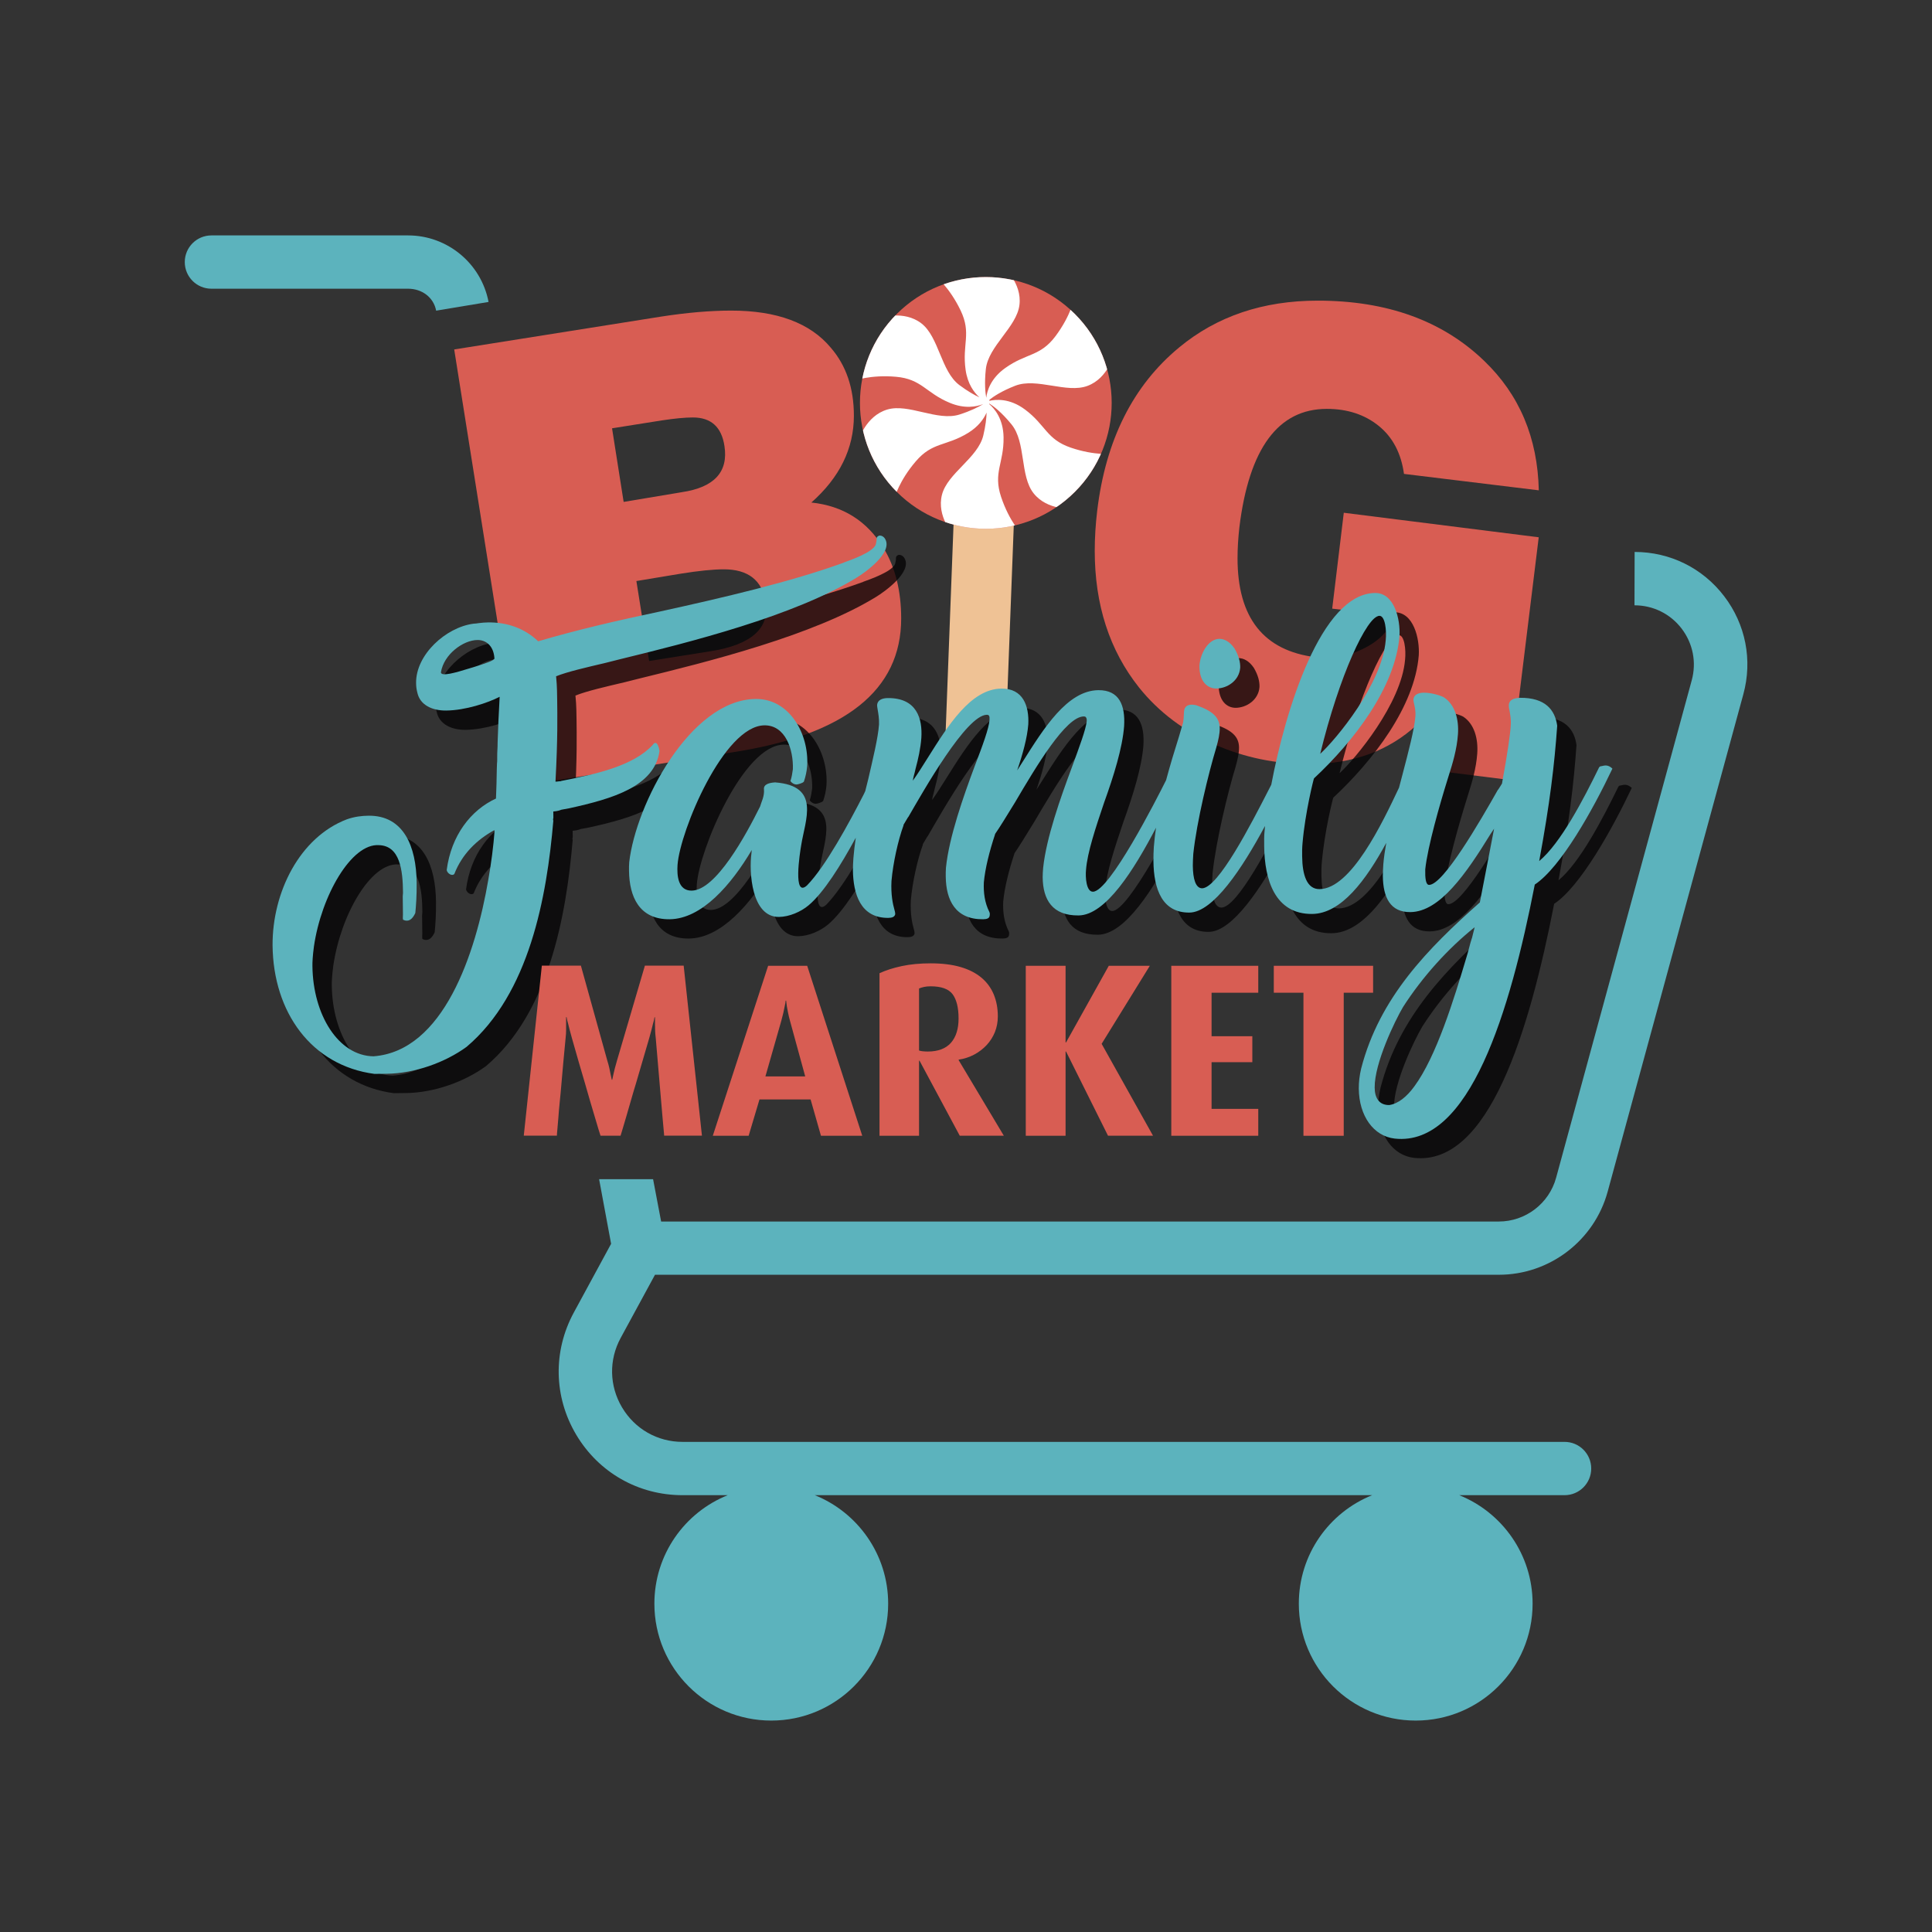 <?xml version="1.0" encoding="utf-8"?>
<!-- Generator: Adobe Illustrator 26.3.1, SVG Export Plug-In . SVG Version: 6.00 Build 0)  -->
<svg version="1.1" id="Layer_1" xmlns="http://www.w3.org/2000/svg" xmlns:xlink="http://www.w3.org/1999/xlink" x="0px" y="0px"
	 viewBox="0 0 283.46 283.46" style="enable-background:new 0 0 283.46 283.46;" xml:space="preserve">
<rect x="0" y="0" width="283.46" height="283.46" fill="#333333" stroke="none"/>
<style type="text/css">
	.st0{clip-path:url(#SVGID_00000047055136472715277450000017543511294421492864_);}
	.st1{fill:#EFC295;}
	.st2{fill:#D85D53;}
	.st3{clip-path:url(#SVGID_00000133498015740348027800000016075760124639967152_);}
	.st4{fill:#FFFFFF;}
	.st5{opacity:0.75;}
	.st6{fill:#010001;}
	.st7{fill:#5CB3BD;}
	.st8{clip-path:url(#SVGID_00000105415353817827777740000001680871282779005827_);}
	.st9{clip-path:url(#SVGID_00000072972782149613823800000000372339487954370228_);}
</style>
<g>
	<g>
		<g>
			<defs>
				<path id="SVGID_1_" d="M136.76,111.17c1.58-1.68,3.16-3.37,4.74-5.05c0.88-0.94,1.83-1.92,3.07-2.29
					c1.24-0.36,2.84,0.16,3.18,1.41c6.17-11.75,7.76-25.43,13.56-37.36c0.82-1.69,1.73-3.35,2.47-5.08
					c1.69-3.95,2.47-8.26,2.57-12.55c0.15-6.13-1.47-12.91-6.52-16.4c-3.38-2.33-7.69-2.77-11.79-2.83
					c-4.91-0.07-9.88,0.32-14.52,1.93c-4.64,1.61-8.93,4.53-11.52,8.7c-0.44,0.71-0.83,1.46-0.95,2.29
					c-0.09,0.65-0.01,1.32,0.07,1.97c0.2,1.58,0.4,3.16,0.6,4.74c0.89,7.01,1.79,14.03,3.43,20.9c0.65,2.71,1.43,5.43,2.9,7.79
					c0.83,1.35,1.87,2.55,2.8,3.84c4.12,5.74,5.73,13.49,6.16,20.47C137.16,106.15,137.08,108.68,136.76,111.17z"/>
			</defs>
			<clipPath id="SVGID_00000183959956785734971180000017436867694541236921_">
				<use xlink:href="#SVGID_1_"  style="overflow:visible;"/>
			</clipPath>
			<g style="clip-path:url(#SVGID_00000183959956785734971180000017436867694541236921_);">
				<g>
					<path class="st1" d="M142.9,114.4L142.9,114.4c-2.44-0.09-4.34-2.14-4.25-4.58l1.32-34.64l8.83,0.34l-1.32,34.64
						C147.39,112.6,145.34,114.5,142.9,114.4z"/>
				</g>
				<g>
					
						<ellipse transform="matrix(0.707 -0.707 0.707 0.707 0.572 119.6)" class="st2" cx="144.66" cy="59.11" rx="18.47" ry="18.47"/>
					<g>
						<defs>
							
								<ellipse id="SVGID_00000065769514135487799670000001617817041774818748_" transform="matrix(0.707 -0.707 0.707 0.707 0.572 119.6)" cx="144.66" cy="59.11" rx="18.47" ry="18.47"/>
						</defs>
						<clipPath id="SVGID_00000145036230607944294080000016912839537528689047_">
							<use xlink:href="#SVGID_00000065769514135487799670000001617817041774818748_"  style="overflow:visible;"/>
						</clipPath>
						<g style="clip-path:url(#SVGID_00000145036230607944294080000016912839537528689047_);">
							<path class="st4" d="M157.11,65.68c-3.58-1.22-3.67-3.32-6.73-5.6c-2.27-1.69-4.31-1.48-5.22-1.27
								c0.01-0.08,0.01-0.13,0.01-0.16c0.6-0.48,1.78-1.27,3.77-2.05c3.17-1.24,7.56,1.17,10.63,0.01c3.07-1.15,3.86-4.71,3.86-4.71
								c-0.88-3.13-5.81-8.14-5.81-8.14s-0.49,2.52-2.75,5.55c-2.26,3.03-4.29,2.47-7.39,4.69c-2.13,1.52-2.66,3.35-2.78,4.36
								c-0.14-0.77-0.28-2.15-0.06-4.2c0.36-3.38,4.53-6.16,4.93-9.41c0.4-3.25-2.39-5.6-2.39-5.6c-3.19-0.67-9.9,1.38-9.9,1.38
								s2.01,1.6,3.65,5c1.64,3.41,0.21,4.94,0.74,8.72c0.29,2.08,1.24,3.34,2.03,4.05c-0.74-0.34-1.73-0.9-2.94-1.8
								c-2.72-2.04-2.98-7.04-5.57-9.05c-2.59-2-6.03-0.81-6.03-0.81c-2.2,2.4-3.87,9.22-3.87,9.22s2.4-0.91,6.17-0.58
								c3.77,0.33,4.35,2.35,7.88,3.82c2.2,0.92,3.92,0.58,4.91,0.19c-0.7,0.43-1.82,1-3.48,1.53c-3.24,1.03-7.47-1.67-10.6-0.73
								c-3.14,0.94-4.17,4.44-4.17,4.44c0.67,3.19,5.25,8.51,5.25,8.51s0.65-2.48,3.11-5.35c2.46-2.88,4.44-2.18,7.69-4.18
								c1.51-0.93,2.29-2.05,2.7-2.98c-0.02,0.81-0.14,1.92-0.48,3.35c-0.78,3.31-5.27,5.55-6.07,8.72
								c-0.8,3.18,1.67,5.86,1.67,5.86c3.08,1.06,10-0.13,10-0.13s-1.79-1.83-2.99-5.42c-1.2-3.59,0.42-4.93,0.36-8.75
								c-0.04-2.76-1.37-4.25-2.1-4.87c0-0.03,0.01-0.05,0.01-0.08c0.61,0.38,1.79,1.26,3.25,3.05c2.16,2.63,1.21,7.55,3.25,10.12
								c2.04,2.57,5.67,2.23,5.67,2.23c2.71-1.8,5.96-8.03,5.96-8.03S160.69,66.9,157.11,65.68z"/>
						</g>
					</g>
				</g>
			</g>
		</g>
		<g>
			<g>
				<path class="st2" d="M132.22,90.75c0,10.51-8.2,17.05-24.59,19.6l-30.83,4.9L66.64,51.27l30.3-4.81
					c3.8-0.59,7.25-0.89,10.34-0.89c6.71,0,11.58,1.81,14.61,5.44c2.26,2.61,3.39,5.94,3.39,9.98c0,4.81-2.08,9.06-6.24,12.74
					c4.63,0.48,8.17,2.7,10.6,6.68C131.36,83.26,132.22,86.71,132.22,90.75z M106.29,65.44c-0.42-2.79-1.96-4.19-4.63-4.19
					c-1.13,0-2.64,0.14-4.55,0.43l-7.31,1.16l1.7,10.8l8.55-1.43C104.8,71.5,106.88,69.24,106.29,65.44z M112.35,88.34
					c-0.53-3.2-2.58-4.81-6.15-4.81c-1.54,0-3.65,0.21-6.33,0.64l-6.5,1.08l1.87,11.73l9-1.43C110.24,94.6,112.94,92.2,112.35,88.34
					z"/>
				<path class="st2" d="M225.77,71.94l-19.78-2.41c-0.42-3.03-1.65-5.38-3.7-7.04c-2.05-1.66-4.59-2.5-7.62-2.5
					c-7.13,0-11.41,5.79-12.83,17.38c-0.18,1.6-0.27,3.12-0.27,4.54c0,8.73,3.83,13.57,11.49,14.52c2.32,0.3,4.57-0.09,6.77-1.16
					c2.43-1.13,4.04-2.76,4.81-4.9l-9.18-1.07l1.7-14.07l28.6,3.6l-4.37,35.59l-13.46-1.69v-6.42c-4.16,3.86-9.44,5.79-15.86,5.79
					c-4.87,0-9.48-0.95-13.81-2.85c-4.51-1.96-8.23-4.75-11.14-8.38c-4.34-5.46-6.5-12.15-6.5-20.05c0-1.9,0.12-3.86,0.36-5.88
					c1.25-10.39,5.26-18.38,12.03-23.97c5.52-4.57,12.3-6.86,20.32-6.86c10.16,0,18.3,2.94,24.41,8.82
					C222.92,57.89,225.6,64.22,225.77,71.94z"/>
			</g>
			<g>
				<g class="st5">
					<path class="st6" d="M99.6,113.03c-0.09-0.66-0.43-1.73-1-0.9c-2.85,3.08-8.33,4.29-13.47,5.29l0.04,0
						c-0.04,0.04-0.21,0.04-0.29,0.04c-0.16,0.04-0.45,0.05-0.54,0.05c0.35-6.52,0.27-9.82,0.25-11.92
						c-0.02-2.35-0.11-2.93-0.16-3.54c1.72-0.68,4.36-1.28,7.28-1.97l2.06-0.52c10.2-2.49,25.54-6.32,34.76-11.98
						c1.23-0.75,5.32-3.64,4.19-5.65c-0.21-0.41-0.67-0.61-0.99-0.48l0.04,0c-0.33,0.13-0.33,0.37-0.32,0.62
						c0,0.16-0.08,0.41-0.12,0.66c-0.44,1.16-3.81,2.31-4.71,2.64l0.04,0c-7.8,2.84-17.84,5.17-26.89,7.16
						c-6.21,1.3-12.46,2.76-17.97,4.39c-2.04-1.96-4.65-2.8-7.33-2.77c-0.41,0-0.95,0.05-1.36,0.1c-0.25,0.04-0.62,0.09-0.82,0.09
						c-4.03,0.54-8.45,4.54-8.4,8.7c0,0.45,0.05,0.91,0.18,1.4c0.39,1.85,2.21,2.66,4.23,2.64c2.84-0.03,6.13-1.13,7.85-2.02
						c-0.14,2.52-0.24,4.74-0.3,6.72c0.01,0.7-0.07,1.4-0.06,2.1c0,0.29,0.01,0.7-0.03,0.95c0,0.21-0.03,0.66-0.03,0.87
						c-0.03,1.48-0.05,2.93-0.12,4.29c-3.69,1.69-6.58,5.43-7.23,10.5c0.09,0.49,0.79,0.94,1.12,0.57c1.12-2.9,3.29-5.02,5.83-6.41
						l0.08,0.04c-0.18,2.35-0.49,4.75-0.92,7.18c-1.87,10.94-6.59,25.17-16.85,25.94c-5.15-0.07-8.88-6.09-8.96-13.23
						c-0.01-0.54,0.03-1.48,0.22-2.89c1.08-7.43,5.49-15.15,9.54-14.86c3.09,0.09,3.5,3.68,3.53,6.97c0,0.21-0.04,0.37-0.04,0.54
						l0.03,2.64c0,0.29-0.04,0.54,0.01,0.78c0.37,0.2,1.16,0.44,1.8-0.97l0,0.04c0.11-1.11,0.22-2.56,0.2-4.5
						c-0.05-5.32-1.91-9.88-7.07-9.82c-0.99,0.01-2.06,0.14-3.17,0.53c-6.9,2.63-10.94,10.67-10.9,18.5
						c0.1,9.81,5.7,17.63,14.95,18.85l1.77-0.02c4.12-0.04,8.6-1.65,11.75-3.95c9.2-7.8,11.77-21.93,12.73-33.24l-0.04,0l0-0.17
						c0-0.04,0.04-0.12,0.04-0.21l-0.01-0.91c0.58-0.05,0.86-0.13,1.19-0.26l1.19-0.22C92.7,120.03,98.87,118.23,99.6,113.03z
						 M72.39,100.69l-0.7,0.21c-1.93,0.6-4.11,1.24-4.16,0.58c0.43-2.68,3.29-4.73,5.35-4.75c1.24-0.01,2.36,0.8,2.5,2.65l0,0.04
						C75.43,99.71,74.03,100.18,72.39,100.69z"/>
					<path class="st6" d="M181.31,103.85c1.57-0.02,3.33-1.14,3.48-3.04c0.03-0.81-0.19-1.73-0.83-2.83
						c-0.69-1.01-1.5-1.42-2.22-1.42c-1.61,0.02-2.77,2.06-2.93,3.88C178.76,102.77,179.96,103.86,181.31,103.85z"/>
					<path class="st6" d="M237.88,115.22c-0.13,0.04-0.21,0.04-0.25,0.04l-0.17,0.13c-2.32,4.77-5.69,11.2-8.8,13.77
						c1.57-8.49,2.23-14.08,2.64-19.85c-0.32-2.33-1.74-4.13-5.46-4.1c-0.89,0.05-1.56,0.27-1.64,1.03c0,0.17,0,0.42,0.09,0.76
						c0.09,0.59,0.27,1.31,0.19,2.29c-0.03,0.97-0.47,4.11-1.27,8.44l0.04-0.04c-0.17,0.34-0.42,0.68-0.63,1.02l0-0.04
						c-2.7,4.77-8.03,13.97-10.11,13.99c-0.51,0.01-0.6-1.05-0.57-2.28c0.35-3.35,2.19-9.72,3.21-12.99l0.25-0.81
						c0.53-1.66,1.19-3.82,1.34-6.03c0.15-2.16-0.42-4.32-2.05-5.4c-0.51-0.29-1.87-0.7-2.97-0.69c-0.76,0.01-1.48,0.27-1.51,1.03
						c0,0.25,0.05,0.38,0.09,0.59c0.09,0.42,0.26,1.01,0.19,1.9c-0.15,1.86-1.01,5.14-1.9,8.53c-0.16,0.6-0.32,1.23-0.49,1.86
						c0,0,0,0.01,0,0.01c-2.49,5.28-7.05,14.85-11.67,14.9c-1.86,0.02-2.52-2.09-2.55-4.8c-0.01-0.64-0.01-1.27,0.06-1.99
						c0.38-4.45,1.64-9.46,1.68-9.46c5.79-5.39,11.94-13.33,12.54-20.88c0.15-2.42-0.74-6.35-3.58-6.32
						c-7.92,0.08-13.15,17.16-15.23,28.13c-0.09,0.17-0.18,0.35-0.27,0.53c-2.7,5.28-7.52,14.65-9.89,14.67
						c-0.93-0.03-1.33-1.34-1.35-3.33c0-0.47,0.03-1.19,0.07-1.74c0.5-4.71,2.25-11.88,3.36-15.54c0.33-1.15,0.53-2.08,0.52-2.89
						c-0.02-1.61-1.08-2.53-3.42-3.35c-0.81-0.2-1.57-0.11-1.77,0.61c-0.04,0.17-0.08,0.42-0.08,0.81c0,0.3-0.04,0.72-0.12,1.19
						l0-0.04l-0.57,1.95c-0.68,2.15-1.33,4.3-1.91,6.46c-1.4,2.81-8.32,16.39-10.74,16.37c-0.97,0.01-1.12-2.11-1.01-3.21
						c0.19-2.54,1.42-6.2,2.65-9.85c1.4-3.87,2.71-8.07,2.94-11.25c0.18-3.01-0.69-5.29-3.78-5.26c-4.57,0.05-8.03,5.63-11.12,10.53
						c-0.29,0.47-0.5,0.77-0.79,1.24c0.82-2.38,1.48-4.8,1.63-6.75c0.14-2.71-0.77-5.29-3.95-5.25c-4.49,0.05-7.82,5.42-10.82,10.19
						c-0.75,1.19-1.46,2.34-2.17,3.32c0.12-0.76,0.2-0.81,0.41-1.78c0.37-1.36,0.73-2.97,0.84-4.5c0.18-2.8-0.65-5.88-4.93-5.84
						c-0.8,0.01-1.48,0.27-1.56,0.99c0,0.3,0.05,0.47,0.09,0.76c0.09,0.55,0.22,1.23,0.19,2.12c-0.15,2.03-0.88,4.96-1.57,7.98
						c-0.15,0.59-0.3,1.19-0.45,1.8c-0.07,0.15-0.14,0.3-0.21,0.45c-2.16,4.22-5.61,10.6-8.33,13.38c-2.1,1.93-1.06-4.73-0.86-5.88
						c0.28-1.82,1.02-4.03,0.83-5.85c-0.19-1.78-1.3-3.12-4.65-3.38c-0.85,0.05-1.73,0.27-1.64,1.03c0.09,1.02-0.4,1.87-0.57,2.51
						c-2.07,4.17-6.48,12.31-10.04,12.34c-1.99,0.02-2.18-2.18-2.07-3.79c0.37-4.96,6.78-20.4,12.75-20.46
						c3.09-0.03,4.27,3.56,4.17,6.44c-0.08,0.59-0.16,1.14-0.36,1.74c0.26,0.34,0.6,0.5,0.89,0.5c0.21,0,0.93-0.22,1.05-0.39
						l0.04-0.04c0.25-0.72,0.41-1.49,0.48-2.29c0.29-4.7-2.6-9.88-7.55-9.83c-9.61,0.1-17.59,15.43-18.56,23.95
						c-0.04,0.38-0.03,0.89-0.03,1.23c0.04,3.85,1.51,7.18,5.96,7.14c4.74-0.05,9.05-5.09,12.05-10.16
						c-0.04,0.38-0.04,0.3-0.04,0.42c-0.39,2.84,0.01,9.44,4.03,9.4c1.52-0.02,3.21-0.75,4.35-1.7c2.23-1.86,4.75-5.91,6.93-9.92
						c-0.15,1.01-0.27,2.01-0.35,3c-0.04,0.59-0.07,1.19-0.07,1.74c0.04,3.47,1.09,7.06,5.2,7.02c0.55-0.01,0.93-0.14,1.01-0.56
						c0-0.17-0.05-0.42-0.13-0.68c-0.22-0.76-0.53-2.2-0.42-4.19c0.23-2.63,0.96-5.94,1.78-8.19l-0.04,0l0.71-1.19l0,0.04
						c2.29-3.96,8.53-15,11.54-15.03c0.34,0,0.43,0.21,0.39,0.76c-0.07,1.19-1.02,3.78-2.18,6.8c-1.65,4.42-3.75,10.37-4.21,14.87
						c-0.04,0.38-0.03,0.93-0.03,1.31c0.04,3.47,1.42,6.3,5.48,6.26c0.59-0.01,0.93-0.14,0.97-0.56c0.04-0.3,0-0.38-0.05-0.51
						c-0.69-1.35-0.88-2.87-0.81-4.35c0.19-2.03,0.8-4.5,1.66-7.09l-0.04,0.04c0.75-1.07,1.75-2.73,2.96-4.69
						c3.16-5.37,7.45-12.57,10.08-12.6c0.13,0,0.17,0.04,0.21,0.04c0.17,0.08,0.26,0.34,0.22,0.68c-0.12,1.19-1.06,3.7-2.18,6.76
						c-1.65,4.42-3.75,10.33-4.21,14.74c-0.04,0.42-0.07,0.97-0.07,1.36c0.03,3.3,1.41,5.66,5.27,5.62
						c3.98-0.04,8.14-6.71,11.36-12.87c-0.13,0.93-0.25,1.86-0.32,2.8c-0.04,0.68-0.07,1.4-0.06,2.08c0.04,4.24,1.35,7.61,5.29,7.57
						c3.48-0.04,7.74-6.49,11.08-12.71c-0.03,0.26-0.05,0.51-0.06,0.74v-0.04c-0.08,0.72-0.07,1.53-0.06,2.29
						c0.05,4.83,1.54,9.98,7.05,9.92c4.23-0.04,7.87-4.92,10.86-10.43c-0.2,1.11-0.35,2.16-0.43,3.12
						c-0.04,0.59-0.07,1.19-0.07,1.74c0.03,3.18,1.11,5.33,4.04,5.3c4.32-0.04,8.2-5.67,11.74-11.43l0.54-0.81
						c-0.84,4.46-1.53,7.85-2.09,10.82c-7.64,6.77-14.72,13.96-17.41,24.36c-0.24,1.02-0.36,1.99-0.35,2.97
						c0.04,3.98,2.15,6.97,5.28,7.32c10.98,1.2,16.92-18.68,20.54-37.27c3.83-2.54,8.53-10.97,11.39-17.01
						C238.77,115,238.27,115.13,237.88,115.22z M205.22,93.19c0.85-0.01,1.08,2.15,0.93,3.59c-0.53,6.44-7.31,14.56-9.61,16.66
						C199.33,101.93,203.4,93.21,205.22,93.19z M218.79,140.53l0-0.04c-0.29,0.85-0.49,1.87-0.82,2.89
						c-1.8,6.03-4.39,14.49-7.64,18.88c-1.09,1.49-2.35,2.52-3.66,2.71c-1.52,0.02-2.13-1.08-2.14-2.56
						c-0.04-3.56,2.95-9.77,4.16-11.82c2.88-4.48,6.6-8.58,10.51-11.71L218.79,140.53z"/>
				</g>
				<g>
					<g>
						<path class="st7" d="M96.76,110.2c-0.09-0.66-0.43-1.73-1-0.9c-2.85,3.08-8.33,4.29-13.47,5.29l0.04,0
							c-0.04,0.04-0.21,0.04-0.29,0.04c-0.16,0.04-0.45,0.05-0.54,0.05c0.35-6.52,0.27-9.82,0.25-11.92
							c-0.02-2.35-0.11-2.93-0.16-3.54c1.72-0.68,4.36-1.28,7.28-1.97l2.06-0.52c10.2-2.49,25.54-6.32,34.76-11.98
							c1.23-0.75,5.32-3.64,4.19-5.65c-0.21-0.41-0.67-0.61-0.99-0.48l0.04,0c-0.33,0.13-0.33,0.37-0.32,0.62
							c0,0.16-0.08,0.41-0.12,0.66c-0.44,1.16-3.81,2.31-4.71,2.64l0.04,0c-7.8,2.84-17.84,5.17-26.89,7.16
							c-6.21,1.3-12.46,2.76-17.97,4.39c-2.04-1.96-4.65-2.8-7.33-2.77c-0.41,0-0.95,0.05-1.36,0.1c-0.25,0.04-0.62,0.09-0.82,0.09
							c-4.03,0.54-8.45,4.54-8.4,8.7c0,0.45,0.05,0.91,0.18,1.4c0.39,1.85,2.21,2.66,4.23,2.64c2.84-0.03,6.13-1.13,7.85-2.02
							c-0.14,2.52-0.24,4.74-0.3,6.72c0.01,0.7-0.07,1.4-0.06,2.1c0,0.29,0.01,0.7-0.03,0.95c0,0.21-0.03,0.66-0.03,0.87
							c-0.03,1.48-0.05,2.93-0.12,4.29c-3.69,1.69-6.58,5.43-7.23,10.5c0.09,0.49,0.79,0.94,1.12,0.57c1.12-2.9,3.29-5.02,5.83-6.41
							l0.08,0.04c-0.18,2.35-0.49,4.75-0.92,7.18c-1.87,10.94-6.59,25.17-16.85,25.94c-5.15-0.07-8.88-6.09-8.96-13.23
							c-0.01-0.54,0.03-1.48,0.22-2.89c1.08-7.43,5.49-15.15,9.54-14.86c3.09,0.09,3.5,3.68,3.53,6.97c0,0.21-0.04,0.37-0.04,0.54
							l0.03,2.64c0,0.29-0.04,0.54,0.01,0.78c0.37,0.2,1.16,0.44,1.8-0.97l0,0.04c0.11-1.11,0.22-2.56,0.2-4.5
							c-0.05-5.32-1.91-9.88-7.07-9.82c-0.99,0.01-2.06,0.14-3.17,0.53c-6.9,2.63-10.94,10.67-10.9,18.5
							c0.1,9.81,5.7,17.63,14.95,18.85l1.77-0.02c4.12-0.04,8.6-1.65,11.75-3.95c9.2-7.8,11.77-21.93,12.73-33.24l-0.04,0l0-0.17
							c0-0.04,0.04-0.12,0.04-0.21l-0.01-0.91c0.58-0.05,0.86-0.13,1.19-0.26l1.19-0.22C89.87,117.19,96.03,115.4,96.76,110.2z
							 M69.55,97.86l-0.7,0.21c-1.93,0.6-4.11,1.24-4.16,0.58c0.43-2.68,3.29-4.73,5.35-4.75c1.24-0.01,2.36,0.8,2.5,2.65l0,0.04
							C72.59,96.88,71.19,97.35,69.55,97.86z"/>
						<path class="st7" d="M178.48,101.02c1.57-0.02,3.33-1.14,3.48-3.04c0.03-0.81-0.19-1.73-0.83-2.83
							c-0.69-1.01-1.5-1.42-2.22-1.42c-1.61,0.02-2.77,2.06-2.93,3.88C175.92,99.94,177.12,101.03,178.48,101.02z"/>
						<path class="st7" d="M235.05,112.39c-0.13,0.04-0.21,0.04-0.25,0.04l-0.17,0.13c-2.32,4.77-5.69,11.2-8.8,13.77
							c1.57-8.49,2.23-14.08,2.64-19.85c-0.32-2.33-1.74-4.13-5.46-4.1c-0.89,0.05-1.56,0.27-1.64,1.03c0,0.17,0,0.42,0.09,0.76
							c0.09,0.59,0.27,1.31,0.19,2.29c-0.03,0.97-0.47,4.11-1.27,8.44l0.04-0.04c-0.17,0.34-0.42,0.68-0.63,1.02l0-0.04
							c-2.7,4.77-8.03,13.97-10.11,13.99c-0.51,0.01-0.6-1.05-0.57-2.28c0.35-3.35,2.19-9.72,3.21-12.99l0.25-0.81
							c0.53-1.66,1.19-3.82,1.34-6.03c0.15-2.16-0.42-4.32-2.05-5.4c-0.51-0.29-1.87-0.7-2.97-0.69c-0.76,0.01-1.48,0.27-1.51,1.03
							c0,0.25,0.05,0.38,0.09,0.59c0.09,0.42,0.26,1.01,0.19,1.9c-0.15,1.86-1.01,5.14-1.9,8.53c-0.16,0.6-0.32,1.23-0.49,1.86
							c0,0,0,0.01,0,0.01c-2.49,5.28-7.05,14.85-11.67,14.9c-1.86,0.02-2.52-2.09-2.55-4.8c-0.01-0.64-0.01-1.27,0.06-1.99
							c0.38-4.45,1.64-9.46,1.68-9.46c5.79-5.39,11.94-13.33,12.54-20.88c0.15-2.42-0.74-6.35-3.58-6.32
							c-7.92,0.08-13.15,17.16-15.23,28.13c-0.09,0.17-0.18,0.35-0.27,0.53c-2.7,5.28-7.52,14.65-9.89,14.67
							c-0.93-0.03-1.33-1.34-1.35-3.33c0-0.47,0.03-1.19,0.07-1.74c0.5-4.71,2.25-11.88,3.36-15.54c0.33-1.15,0.53-2.08,0.52-2.89
							c-0.02-1.61-1.08-2.53-3.42-3.35c-0.81-0.2-1.57-0.11-1.77,0.61c-0.04,0.17-0.08,0.42-0.08,0.81c0,0.3-0.04,0.72-0.12,1.19
							l0-0.04l-0.57,1.95c-0.68,2.15-1.33,4.3-1.91,6.46c-1.4,2.81-8.32,16.39-10.74,16.37c-0.97,0.01-1.12-2.11-1.01-3.21
							c0.19-2.54,1.42-6.2,2.65-9.85c1.4-3.87,2.71-8.07,2.94-11.25c0.18-3.01-0.69-5.29-3.78-5.26
							c-4.57,0.05-8.03,5.63-11.12,10.53c-0.29,0.47-0.5,0.77-0.79,1.24c0.82-2.38,1.48-4.8,1.63-6.75
							c0.14-2.71-0.77-5.29-3.95-5.25c-4.49,0.05-7.82,5.42-10.82,10.19c-0.75,1.19-1.46,2.34-2.17,3.32
							c0.12-0.76,0.2-0.81,0.41-1.78c0.37-1.36,0.73-2.97,0.84-4.5c0.18-2.8-0.65-5.88-4.93-5.84c-0.8,0.01-1.48,0.27-1.56,0.99
							c0,0.3,0.05,0.47,0.09,0.76c0.09,0.55,0.22,1.23,0.19,2.12c-0.15,2.03-0.88,4.96-1.57,7.98c-0.15,0.59-0.3,1.19-0.45,1.8
							c-0.07,0.15-0.14,0.3-0.21,0.45c-2.16,4.22-5.61,10.6-8.33,13.38c-2.1,1.93-1.06-4.73-0.86-5.88
							c0.28-1.82,1.02-4.03,0.83-5.85c-0.19-1.78-1.3-3.12-4.65-3.38c-0.85,0.05-1.73,0.27-1.64,1.03c0.09,1.02-0.4,1.87-0.57,2.51
							c-2.07,4.17-6.48,12.31-10.04,12.34c-1.99,0.02-2.18-2.18-2.07-3.79c0.37-4.96,6.78-20.4,12.75-20.46
							c3.09-0.03,4.27,3.56,4.17,6.44c-0.08,0.59-0.16,1.14-0.36,1.74c0.26,0.34,0.6,0.5,0.89,0.5c0.21,0,0.93-0.22,1.05-0.39
							l0.04-0.04c0.25-0.72,0.41-1.49,0.48-2.29c0.29-4.7-2.6-9.88-7.55-9.83c-9.61,0.1-17.59,15.43-18.56,23.95
							c-0.04,0.38-0.03,0.89-0.03,1.23c0.04,3.85,1.51,7.18,5.96,7.14c4.74-0.05,9.05-5.09,12.05-10.16
							c-0.04,0.38-0.04,0.3-0.04,0.42c-0.39,2.84,0.01,9.44,4.03,9.4c1.52-0.02,3.21-0.75,4.34-1.7c2.23-1.86,4.75-5.91,6.93-9.92
							c-0.15,1.01-0.27,2.01-0.35,3c-0.04,0.59-0.07,1.19-0.07,1.74c0.04,3.47,1.09,7.06,5.2,7.02c0.55-0.01,0.93-0.14,1.01-0.56
							c0-0.17-0.05-0.42-0.13-0.68c-0.22-0.76-0.53-2.2-0.42-4.19c0.23-2.63,0.96-5.94,1.78-8.19l-0.04,0l0.71-1.19l0,0.04
							c2.29-3.96,8.53-15,11.54-15.03c0.34,0,0.43,0.21,0.39,0.76c-0.07,1.19-1.02,3.78-2.18,6.8c-1.65,4.42-3.75,10.37-4.21,14.87
							c-0.04,0.38-0.03,0.93-0.03,1.31c0.04,3.47,1.42,6.3,5.48,6.26c0.59-0.01,0.93-0.14,0.97-0.56c0.04-0.3,0-0.38-0.05-0.51
							c-0.69-1.35-0.88-2.87-0.81-4.35c0.19-2.03,0.8-4.5,1.66-7.09l-0.04,0.04c0.75-1.07,1.75-2.73,2.96-4.69
							c3.16-5.37,7.45-12.57,10.08-12.6c0.13,0,0.17,0.04,0.21,0.04c0.17,0.08,0.26,0.34,0.22,0.68c-0.12,1.19-1.06,3.7-2.18,6.76
							c-1.65,4.42-3.75,10.33-4.21,14.74c-0.04,0.42-0.07,0.97-0.07,1.36c0.03,3.3,1.41,5.66,5.27,5.62
							c3.98-0.04,8.14-6.71,11.36-12.87c-0.13,0.93-0.25,1.86-0.32,2.8c-0.04,0.68-0.07,1.4-0.06,2.08
							c0.04,4.24,1.35,7.61,5.29,7.57c3.48-0.04,7.74-6.49,11.08-12.71c-0.03,0.26-0.05,0.51-0.06,0.74v-0.04
							c-0.08,0.72-0.07,1.53-0.06,2.29c0.05,4.83,1.54,9.98,7.05,9.92c4.23-0.04,7.87-4.92,10.86-10.43
							c-0.2,1.11-0.35,2.16-0.43,3.12c-0.04,0.59-0.07,1.19-0.07,1.74c0.03,3.18,1.11,5.33,4.04,5.3c4.32-0.04,8.2-5.67,11.74-11.43
							l0.54-0.81c-0.84,4.46-1.53,7.85-2.09,10.82c-7.64,6.77-14.72,13.96-17.41,24.36c-0.24,1.02-0.36,1.99-0.35,2.97
							c0.04,3.98,2.15,6.97,5.28,7.32c10.98,1.2,16.92-18.68,20.54-37.27c3.83-2.54,8.53-10.97,11.39-17.01
							C235.94,112.16,235.43,112.3,235.05,112.39z M202.38,90.35c0.85-0.01,1.08,2.15,0.93,3.59c-0.53,6.44-7.31,14.56-9.61,16.66
							C196.5,99.1,200.56,90.37,202.38,90.35z M215.95,137.69l0-0.04c-0.29,0.85-0.49,1.87-0.82,2.89
							c-1.8,6.03-4.39,14.49-7.64,18.88c-1.09,1.49-2.35,2.52-3.66,2.71c-1.52,0.02-2.13-1.08-2.14-2.56
							c-0.04-3.56,2.95-9.77,4.16-11.82c2.88-4.48,6.6-8.58,10.51-11.71L215.95,137.69z"/>
					</g>
				</g>
			</g>
			<g>
				<path class="st2" d="M97.44,166.64c0-0.12-0.02-0.42-0.07-0.89c-0.05-0.47-0.1-1.06-0.16-1.76c-0.06-0.7-0.13-1.47-0.2-2.32
					c-0.07-0.85-0.14-1.7-0.22-2.57c-0.17-2.03-0.36-4.3-0.58-6.81c-0.05-0.39-0.08-0.76-0.09-1.12c-0.01-0.36-0.02-0.69-0.02-0.98
					v-0.94h-0.07c-0.05,0.31-0.12,0.63-0.22,0.94c-0.07,0.29-0.15,0.61-0.24,0.96c-0.09,0.35-0.19,0.73-0.31,1.14
					c-0.72,2.44-1.38,4.68-1.96,6.7c-0.27,0.87-0.52,1.73-0.76,2.57c-0.24,0.85-0.47,1.62-0.67,2.32c-0.21,0.7-0.38,1.3-0.53,1.79
					c-0.15,0.5-0.24,0.82-0.29,0.96h-2.94c-0.05-0.12-0.14-0.42-0.29-0.91c-0.14-0.48-0.32-1.07-0.53-1.78
					c-0.21-0.7-0.43-1.47-0.69-2.32c-0.25-0.85-0.5-1.7-0.74-2.57c-0.6-2.03-1.26-4.29-1.96-6.78c-0.12-0.41-0.22-0.79-0.31-1.14
					c-0.09-0.35-0.16-0.67-0.24-0.96c-0.1-0.31-0.17-0.63-0.22-0.94h-0.07v0.94c0,0.29,0,0.61,0,0.96c0,0.35-0.02,0.73-0.07,1.14
					c-0.24,2.49-0.45,4.75-0.62,6.78c-0.07,0.87-0.15,1.73-0.24,2.57c-0.09,0.85-0.15,1.61-0.2,2.3c-0.05,0.69-0.1,1.27-0.15,1.76
					c-0.05,0.48-0.07,0.8-0.07,0.94h-4.86l2.65-24.94h5.73l3.88,13.95c0.12,0.39,0.22,0.74,0.29,1.07c0.07,0.33,0.13,0.62,0.18,0.89
					c0.07,0.29,0.13,0.57,0.18,0.83h0.07c0.05-0.27,0.11-0.54,0.18-0.83c0.1-0.48,0.27-1.14,0.51-1.96l4.1-13.95h5.69l2.68,24.94
					H97.44z"/>
				<path class="st2" d="M120.45,166.64l-1.52-5.33h-7.5l-1.59,5.33h-5.26l8.12-24.94h5.73l8.08,24.94H120.45z M115.92,149.82
					c-0.12-0.43-0.22-0.83-0.29-1.2c-0.07-0.36-0.13-0.68-0.18-0.94c-0.05-0.31-0.08-0.6-0.11-0.87h-0.07
					c-0.02,0.24-0.07,0.52-0.14,0.83c-0.05,0.27-0.12,0.59-0.2,0.96c-0.09,0.38-0.19,0.78-0.31,1.21l-2.32,8.12h5.84L115.92,149.82z
					"/>
				<path class="st2" d="M140.82,166.64l-5.91-11.02h-0.07v11.02h-5.8v-23.85c0.92-0.43,2.01-0.78,3.28-1.05
					c1.27-0.27,2.68-0.4,4.22-0.4c1.69,0,3.15,0.18,4.39,0.54c1.23,0.36,2.25,0.88,3.06,1.56c0.81,0.68,1.41,1.5,1.81,2.46
					c0.4,0.97,0.6,2.04,0.6,3.23c0,0.82-0.15,1.59-0.43,2.3c-0.29,0.71-0.7,1.35-1.21,1.9c-0.52,0.56-1.13,1.02-1.83,1.4
					c-0.7,0.37-1.46,0.62-2.28,0.74v0.07l6.63,11.09H140.82z M140.64,149.44c0-1.59-0.29-2.77-0.87-3.56
					c-0.58-0.78-1.66-1.17-3.23-1.17c-0.36,0-0.68,0.03-0.96,0.09c-0.28,0.06-0.53,0.14-0.74,0.23v9.1c0.12,0.05,0.3,0.08,0.53,0.11
					c0.23,0.02,0.48,0.04,0.74,0.04c1.52,0,2.66-0.43,3.41-1.28C140.27,152.14,140.64,150.95,140.64,149.44z"/>
				<path class="st2" d="M162.57,166.64l-6.16-12.36h-0.07v12.36h-5.84V141.7h5.84v11.24h0.07l6.27-11.24h6.02l-7.07,11.45
					l7.54,13.48H162.57z"/>
				<path class="st2" d="M171.85,166.64V141.7h12.76v3.95h-6.85v6.38h5.98v3.81h-5.98v6.85h6.85v3.95H171.85z"/>
				<path class="st2" d="M197.15,145.65v20.99h-5.91v-20.99h-4.35v-3.95h14.57v3.95H197.15z"/>
			</g>
		</g>
	</g>
	<g>
		<g>
			<path class="st7" d="M239.81,88.81c2.74,0,5.26,1.25,6.92,3.42c1.66,2.18,2.2,4.94,1.48,7.58l-3.85,14.13l-11.2,41.07
				l-4.85,17.79c-1.03,3.78-4.49,6.42-8.41,6.42h-18.19h-75.95H97l-1.18-6.21H87.9l1.76,9.48l-5.47,10.08
				c-3.08,5.68-2.95,12.38,0.35,17.93c3.3,5.55,9.13,8.87,15.59,8.87h6.64c-6.31,2.53-10.76,8.7-10.76,15.92
				c0,9.47,7.68,17.15,17.15,17.15s17.15-7.68,17.15-17.15c0-7.21-4.46-13.38-10.76-15.92h81.77c-6.31,2.53-10.76,8.7-10.76,15.92
				c0,9.47,7.68,17.15,17.15,17.15s17.15-7.68,17.15-17.15c0-7.21-4.46-13.38-10.76-15.92h15.45c2.16,0,3.91-1.75,3.91-3.91
				c0-2.16-1.75-3.91-3.91-3.91H100.14c-3.68,0-6.99-1.89-8.87-5.05c-1.88-3.16-1.96-6.98-0.2-10.21l5.03-9.26h123.82
				c7.43,0,13.99-5.01,15.95-12.18l19.91-72.99c1.37-5.01,0.34-10.26-2.81-14.38c-3.15-4.13-7.94-6.5-13.14-6.5"/>
			<path class="st7" d="M71.68,44.3c-1.08-5.65-6.04-9.76-11.8-9.76H31.02c-2.16,0-3.91,1.75-3.91,3.91c0,2.16,1.75,3.91,3.91,3.91
				h28.86c2.01,0,3.74,1.25,4.11,3.22L71.68,44.3z"/>
		</g>
	</g>
</g>
<g>
	<path class="st7" d="M504.17,242.1H362.6c-10.95,0-20.88-8.85-22.13-19.73L320.7,49.75c-0.6-5.26,0.91-10.22,4.25-13.96
		s8.1-5.81,13.39-5.81h214.93c5.3,0,9.82,2.03,12.75,5.71c2.92,3.68,3.88,8.55,2.68,13.71L528.5,222.77
		C526.02,233.43,515.11,242.1,504.17,242.1z"/>
	<path class="st4" d="M503.35,235.82H363.42c-8.17,0-15.6-6.6-16.55-14.72L326.96,51.51c-0.47-4.03,0.69-7.85,3.26-10.75
		c2.58-2.9,6.24-4.5,10.3-4.5h210.56c4.12,0,7.64,1.61,9.93,4.52c2.29,2.91,3.01,6.72,2.03,10.72L521.4,221.65
		C519.49,229.46,511.39,235.82,503.35,235.82z M340.52,40.78c-2.75,0-5.21,1.06-6.92,2.98c-1.71,1.92-2.47,4.49-2.15,7.22
		l19.91,169.59c0.68,5.81,6.21,10.73,12.06,10.73h139.93c5.98,0,12.24-4.91,13.66-10.72l41.64-170.15c0.64-2.62,0.22-5.06-1.2-6.86
		c-1.41-1.8-3.68-2.79-6.38-2.79H340.52z"/>
	<g>
		<g>
			<path class="st4" d="M511.48,96.82c2.05,0,3.94,0.94,5.19,2.57c1.25,1.63,1.65,3.7,1.11,5.68l-2.89,10.59l-8.39,30.77
				l-3.64,13.33c-0.77,2.83-3.36,4.81-6.3,4.81h-13.63h-56.9h-21.55l-0.89-4.65h-5.93l1.32,7.1l-4.1,7.55
				c-2.31,4.25-2.21,9.28,0.26,13.44c2.48,4.16,6.84,6.64,11.68,6.64h4.98c-4.73,1.9-8.06,6.52-8.06,11.92
				c0,7.1,5.75,12.85,12.85,12.85s12.85-5.75,12.85-12.85c0-5.4-3.34-10.03-8.06-11.92h61.27c-4.73,1.9-8.06,6.52-8.06,11.92
				c0,7.1,5.75,12.85,12.85,12.85s12.85-5.75,12.85-12.85c0-5.4-3.34-10.03-8.06-11.92h11.57c1.62,0,2.93-1.31,2.93-2.93
				s-1.31-2.93-2.93-2.93h-96.95c-2.75,0-5.24-1.41-6.65-3.78c-1.41-2.37-1.46-5.23-0.15-7.65l3.77-6.94h92.76
				c5.57,0,10.48-3.75,11.95-9.13l14.91-54.69c1.02-3.76,0.26-7.68-2.11-10.78c-2.36-3.09-5.95-4.87-9.84-4.87"/>
			<path class="st4" d="M385.52,63.47c-0.81-4.24-4.52-7.31-8.84-7.31h-21.62c-1.62,0-2.93,1.31-2.93,2.93
				c0,1.62,1.31,2.93,2.93,2.93h21.62c1.5,0,2.8,0.94,3.08,2.42L385.52,63.47z"/>
		</g>
	</g>
	<g>
		<g>
			<defs>
				<path id="SVGID_00000054944090758072584300000002646015818559070896_" d="M432.35,114.91c1.16-1.23,2.31-2.47,3.47-3.7
					c0.65-0.69,1.34-1.41,2.25-1.68c0.91-0.27,2.08,0.12,2.33,1.04c4.53-8.61,5.69-18.65,9.95-27.39c0.6-1.24,1.27-2.46,1.81-3.73
					c1.24-2.9,1.81-6.05,1.88-9.2c0.11-4.5-1.08-9.47-4.78-12.02c-2.48-1.71-5.64-2.03-8.64-2.07c-3.6-0.05-7.24,0.24-10.64,1.42
					c-3.4,1.18-6.55,3.32-8.45,6.38c-0.32,0.52-0.61,1.07-0.7,1.68c-0.07,0.48-0.01,0.96,0.05,1.44c0.15,1.16,0.3,2.32,0.44,3.48
					c0.65,5.14,1.31,10.29,2.52,15.32c0.48,1.98,1.05,3.98,2.12,5.71c0.61,0.99,1.37,1.87,2.05,2.82c3.02,4.21,4.2,9.89,4.52,15
					C432.64,111.23,432.58,113.08,432.35,114.91z"/>
			</defs>
			<clipPath id="SVGID_00000108304971945393294340000002525169751018516901_">
				<use xlink:href="#SVGID_00000054944090758072584300000002646015818559070896_"  style="overflow:visible;"/>
			</clipPath>
			<g style="clip-path:url(#SVGID_00000108304971945393294340000002525169751018516901_);">
				<g>
					<path class="st1" d="M436.85,117.28L436.85,117.28c-1.79-0.07-3.18-1.57-3.11-3.36l0.97-25.4l6.47,0.25l-0.97,25.4
						C440.14,115.95,438.64,117.34,436.85,117.28z"/>
				</g>
				<g>
					
						<ellipse transform="matrix(0.707 -0.707 0.707 0.707 74.068 332.285)" class="st2" cx="438.14" cy="76.73" rx="13.54" ry="13.54"/>
					<g>
						<defs>
							
								<ellipse id="SVGID_00000007397938030756663230000009920674457851812265_" transform="matrix(0.707 -0.707 0.707 0.707 74.068 332.285)" cx="438.14" cy="76.73" rx="13.54" ry="13.54"/>
						</defs>
						<clipPath id="SVGID_00000051357952106235437770000004660055551215787394_">
							<use xlink:href="#SVGID_00000007397938030756663230000009920674457851812265_"  style="overflow:visible;"/>
						</clipPath>
						<g style="clip-path:url(#SVGID_00000051357952106235437770000004660055551215787394_);">
							<path class="st4" d="M447.27,81.55c-2.63-0.89-2.69-2.44-4.94-4.1c-1.67-1.24-3.16-1.09-3.83-0.93c0-0.06,0-0.1,0-0.12
								c0.44-0.35,1.3-0.93,2.76-1.5c2.32-0.91,5.54,0.85,7.79,0.01c2.25-0.84,2.83-3.45,2.83-3.45c-0.65-2.3-4.26-5.97-4.26-5.97
								s-0.36,1.85-2.01,4.07s-3.14,1.81-5.42,3.44c-1.56,1.12-1.95,2.46-2.04,3.19c-0.1-0.57-0.2-1.58-0.04-3.08
								c0.27-2.48,3.32-4.52,3.61-6.9c0.29-2.38-1.75-4.11-1.75-4.11c-2.34-0.49-7.26,1.01-7.26,1.01s1.47,1.17,2.68,3.67
								c1.21,2.5,0.15,3.62,0.54,6.4c0.21,1.53,0.91,2.45,1.49,2.97c-0.54-0.25-1.27-0.66-2.15-1.32c-2-1.5-2.19-5.16-4.09-6.63
								c-1.9-1.47-4.42-0.59-4.42-0.59c-1.62,1.76-2.84,6.76-2.84,6.76s1.76-0.67,4.52-0.43c2.76,0.24,3.19,1.72,5.78,2.8
								c1.62,0.68,2.88,0.42,3.6,0.14c-0.51,0.31-1.33,0.73-2.55,1.12c-2.38,0.75-5.47-1.22-7.77-0.53
								c-2.3,0.69-3.06,3.25-3.06,3.25c0.49,2.34,3.85,6.24,3.85,6.24s0.48-1.82,2.28-3.93c1.8-2.11,3.26-1.6,5.64-3.07
								c1.1-0.68,1.68-1.5,1.98-2.19c-0.02,0.59-0.1,1.41-0.35,2.46c-0.57,2.43-3.86,4.07-4.45,6.39c-0.59,2.33,1.22,4.29,1.22,4.29
								c2.26,0.78,7.33-0.1,7.33-0.1s-1.31-1.34-2.19-3.97c-0.88-2.63,0.31-3.61,0.27-6.41c-0.03-2.02-1-3.12-1.54-3.57
								c0-0.02,0.01-0.04,0.01-0.06c0.45,0.28,1.31,0.92,2.38,2.23c1.58,1.93,0.89,5.54,2.38,7.42c1.49,1.88,4.15,1.63,4.15,1.63
								c1.99-1.32,4.37-5.88,4.37-5.88S449.89,82.45,447.27,81.55z"/>
						</g>
					</g>
				</g>
			</g>
		</g>
		<g>
			<g>
				<path class="st2" d="M429.02,99.93c0,7.71-6.01,12.5-18.03,14.37l-22.6,3.59l-7.45-46.91l22.21-3.53
					c2.79-0.43,5.31-0.65,7.58-0.65c4.92,0,8.49,1.33,10.71,3.99c1.65,1.92,2.48,4.36,2.48,7.32c0,3.53-1.52,6.64-4.57,9.34
					c3.4,0.35,5.99,1.98,7.77,4.9C428.39,94.44,429.02,96.97,429.02,99.93z M410.01,81.38c-0.31-2.05-1.44-3.07-3.4-3.07
					c-0.83,0-1.94,0.11-3.33,0.31l-5.36,0.85l1.24,7.92l6.27-1.05C408.92,85.82,410.44,84.17,410.01,81.38z M414.45,98.17
					c-0.39-2.35-1.89-3.53-4.51-3.53c-1.13,0-2.68,0.16-4.64,0.47l-4.77,0.8l1.37,8.6l6.6-1.05
					C412.9,102.76,414.88,100.99,414.45,98.17z"/>
				<path class="st2" d="M497.61,86.14l-14.5-1.76c-0.31-2.22-1.21-3.94-2.71-5.16c-1.5-1.22-3.36-1.83-5.59-1.83
					c-5.23,0-8.36,4.25-9.41,12.74c-0.13,1.18-0.2,2.29-0.2,3.33c0,6.4,2.81,9.95,8.43,10.65c1.7,0.22,3.35-0.07,4.97-0.85
					c1.79-0.83,2.96-2.03,3.53-3.59l-6.73-0.78l1.25-10.31l20.97,2.64l-3.2,26.09l-9.87-1.24v-4.7c-3.05,2.83-6.92,4.25-11.63,4.25
					c-3.57,0-6.95-0.7-10.13-2.09c-3.31-1.44-6.03-3.48-8.17-6.14c-3.18-4.01-4.77-8.91-4.77-14.7c0-1.39,0.09-2.83,0.26-4.31
					c0.91-7.62,3.85-13.48,8.82-17.57c4.05-3.35,9.02-5.03,14.89-5.03c7.45,0,13.41,2.16,17.9,6.47
					C495.52,75.84,497.48,80.48,497.61,86.14z"/>
			</g>
			<g>
				<g class="st5">
					<path class="st6" d="M405.86,117.03c-0.07-0.48-0.32-1.27-0.73-0.66c-2.09,2.26-6.1,3.15-9.88,3.88l0.03,0
						c-0.03,0.03-0.15,0.03-0.21,0.03c-0.12,0.03-0.33,0.03-0.39,0.03c0.25-4.78,0.2-7.2,0.18-8.74c-0.02-1.72-0.08-2.15-0.12-2.6
						c1.26-0.5,3.19-0.94,5.34-1.44l1.51-0.38c7.48-1.83,18.72-4.63,25.48-8.78c0.9-0.55,3.9-2.67,3.07-4.14
						c-0.15-0.3-0.49-0.45-0.73-0.36l0.03,0c-0.24,0.09-0.24,0.27-0.24,0.46c0,0.12-0.06,0.3-0.09,0.48
						c-0.32,0.85-2.79,1.69-3.46,1.94l0.03,0c-5.72,2.08-13.08,3.79-19.72,5.25c-4.55,0.95-9.14,2.03-13.18,3.22
						c-1.5-1.44-3.41-2.05-5.37-2.03c-0.3,0-0.69,0.04-1,0.07c-0.18,0.03-0.45,0.07-0.6,0.07c-2.96,0.39-6.19,3.33-6.16,6.38
						c0,0.33,0.04,0.66,0.13,1.03c0.29,1.36,1.62,1.95,3.1,1.93c2.09-0.02,4.5-0.83,5.76-1.48c-0.1,1.84-0.18,3.48-0.22,4.93
						c0.01,0.51-0.05,1.03-0.04,1.54c0,0.21,0.01,0.51-0.02,0.7c0,0.15-0.03,0.48-0.02,0.63c-0.02,1.09-0.04,2.15-0.09,3.14
						c-2.71,1.24-4.83,3.98-5.3,7.7c0.06,0.36,0.58,0.69,0.82,0.41c0.82-2.12,2.41-3.68,4.27-4.7l0.06,0.03
						c-0.13,1.72-0.36,3.48-0.67,5.27c-1.37,8.02-4.83,18.46-12.35,19.02c-3.78-0.05-6.51-4.47-6.57-9.7c0-0.39,0.02-1.09,0.16-2.12
						c0.79-5.45,4.03-11.1,6.99-10.89c2.27,0.07,2.57,2.69,2.59,5.11c0,0.15-0.03,0.27-0.03,0.39l0.02,1.93
						c0,0.21-0.03,0.39,0.01,0.57c0.27,0.15,0.85,0.32,1.32-0.71l0,0.03c0.08-0.82,0.16-1.88,0.15-3.3c-0.04-3.9-1.4-7.24-5.18-7.2
						c-0.73,0.01-1.51,0.11-2.32,0.39c-5.06,1.93-8.02,7.82-7.99,13.56c0.07,7.19,4.18,12.92,10.96,13.82l1.3-0.01
						c3.02-0.03,6.3-1.21,8.62-2.9c6.74-5.72,8.63-16.08,9.33-24.37l-0.03,0l0-0.12c0-0.03,0.03-0.09,0.03-0.15l-0.01-0.66
						c0.42-0.03,0.63-0.1,0.87-0.19l0.87-0.16C400.8,122.16,405.32,120.84,405.86,117.03z M385.91,107.98l-0.51,0.16
						c-1.42,0.44-3.01,0.91-3.05,0.42c0.31-1.97,2.41-3.47,3.92-3.49c0.91-0.01,1.73,0.59,1.83,1.95l0,0.03
						C388.14,107.26,387.11,107.6,385.91,107.98z"/>
					<path class="st6" d="M465.77,110.29c1.15-0.01,2.44-0.83,2.55-2.23c0.02-0.59-0.14-1.27-0.61-2.07
						c-0.5-0.74-1.1-1.04-1.63-1.04c-1.18,0.01-2.03,1.51-2.14,2.85C463.9,109.51,464.77,110.3,465.77,110.29z"/>
					<path class="st6" d="M507.25,118.63c-0.09,0.03-0.15,0.03-0.19,0.03l-0.12,0.09c-1.7,3.5-4.17,8.21-6.45,10.1
						c1.15-6.22,1.63-10.33,1.93-14.55c-0.23-1.71-1.27-3.03-4.01-3c-0.65,0.04-1.15,0.2-1.2,0.76c0,0.12,0,0.31,0.07,0.56
						c0.07,0.43,0.2,0.96,0.14,1.68c-0.02,0.71-0.34,3.02-0.93,6.19l0.03-0.03c-0.12,0.25-0.31,0.5-0.46,0.75l0-0.03
						c-1.98,3.5-5.89,10.25-7.41,10.26c-0.37,0-0.44-0.77-0.42-1.67c0.25-2.46,1.6-7.13,2.36-9.53l0.18-0.59
						c0.39-1.22,0.87-2.8,0.98-4.42c0.11-1.58-0.31-3.16-1.5-3.96c-0.37-0.21-1.37-0.51-2.18-0.51c-0.56,0.01-1.08,0.2-1.11,0.76
						c0,0.19,0.03,0.28,0.07,0.43c0.07,0.31,0.19,0.74,0.14,1.4c-0.11,1.37-0.74,3.76-1.4,6.26c-0.12,0.44-0.24,0.9-0.36,1.36
						c0,0,0,0,0,0.01c-1.82,3.87-5.17,10.89-8.55,10.92c-1.37,0.01-1.85-1.53-1.87-3.52c0-0.47-0.01-0.93,0.05-1.46
						c0.28-3.26,1.2-6.94,1.23-6.94c4.25-3.96,8.75-9.78,9.19-15.31c0.11-1.77-0.54-4.65-2.62-4.63
						c-5.8,0.06-9.64,12.58-11.17,20.62c-0.06,0.13-0.13,0.25-0.2,0.39c-1.98,3.87-5.51,10.74-7.25,10.76
						c-0.68-0.02-0.97-0.98-0.99-2.44c0-0.34,0.02-0.87,0.05-1.27c0.37-3.45,1.65-8.71,2.46-11.39c0.24-0.84,0.39-1.53,0.38-2.12
						c-0.01-1.18-0.79-1.86-2.51-2.46c-0.59-0.15-1.15-0.08-1.3,0.45c-0.03,0.12-0.06,0.31-0.06,0.59c0,0.22-0.03,0.53-0.08,0.87
						l0-0.03l-0.42,1.43c-0.5,1.58-0.98,3.15-1.4,4.74c-1.03,2.06-6.1,12.01-7.87,12c-0.71,0.01-0.82-1.54-0.74-2.35
						c0.14-1.86,1.04-4.54,1.95-7.22c1.03-2.84,1.99-5.92,2.15-8.25c0.13-2.21-0.51-3.88-2.77-3.85c-3.35,0.03-5.89,4.13-8.15,7.72
						c-0.21,0.34-0.37,0.56-0.58,0.91c0.6-1.74,1.08-3.52,1.19-4.95c0.1-1.99-0.57-3.88-2.9-3.85c-3.29,0.03-5.74,3.97-7.94,7.47
						c-0.55,0.87-1.07,1.72-1.59,2.44c0.09-0.56,0.15-0.59,0.3-1.31c0.27-1,0.54-2.18,0.62-3.3c0.13-2.05-0.48-4.31-3.61-4.28
						c-0.59,0.01-1.09,0.2-1.14,0.73c0,0.22,0.03,0.34,0.07,0.56c0.07,0.4,0.16,0.9,0.14,1.55c-0.11,1.49-0.65,3.64-1.15,5.85
						c-0.11,0.43-0.22,0.87-0.33,1.32c-0.05,0.11-0.1,0.22-0.15,0.33c-1.58,3.09-4.11,7.77-6.11,9.81
						c-1.54,1.41-0.78-3.47-0.63-4.31c0.2-1.34,0.75-2.96,0.61-4.29c-0.14-1.3-0.95-2.29-3.41-2.48c-0.62,0.04-1.27,0.2-1.2,0.76
						c0.07,0.74-0.3,1.37-0.42,1.84c-1.52,3.06-4.75,9.02-7.36,9.05c-1.46,0.01-1.6-1.6-1.52-2.78c0.27-3.64,4.97-14.96,9.35-15
						c2.27-0.02,3.13,2.61,3.06,4.72c-0.06,0.44-0.12,0.84-0.27,1.28c0.19,0.25,0.44,0.37,0.66,0.37c0.16,0,0.68-0.16,0.77-0.29
						l0.03-0.03c0.18-0.53,0.3-1.09,0.36-1.68c0.21-3.45-1.91-7.25-5.54-7.21c-7.05,0.07-12.9,11.31-13.61,17.56
						c-0.03,0.28-0.02,0.65-0.02,0.9c0.03,2.83,1.11,5.27,4.37,5.23c3.48-0.04,6.64-3.73,8.84-7.45c-0.03,0.28-0.03,0.22-0.03,0.31
						c-0.29,2.08,0.01,6.92,2.96,6.89c1.12-0.01,2.35-0.55,3.19-1.24c1.63-1.37,3.48-4.33,5.08-7.27c-0.11,0.74-0.2,1.48-0.25,2.2
						c-0.03,0.44-0.05,0.87-0.05,1.27c0.03,2.55,0.8,5.18,3.81,5.15c0.4,0,0.68-0.1,0.74-0.41c0-0.12-0.03-0.31-0.1-0.5
						c-0.16-0.56-0.39-1.61-0.31-3.07c0.17-1.93,0.7-4.35,1.31-6.01l-0.03,0l0.52-0.87l0,0.03c1.68-2.9,6.25-10.99,8.46-11.02
						c0.25,0,0.31,0.15,0.29,0.56c-0.05,0.87-0.75,2.77-1.6,4.98c-1.21,3.24-2.75,7.6-3.09,10.9c-0.03,0.28-0.02,0.68-0.02,0.96
						c0.03,2.55,1.04,4.62,4.02,4.59c0.43,0,0.68-0.1,0.71-0.41c0.03-0.22,0-0.28-0.04-0.37c-0.51-0.99-0.64-2.1-0.59-3.19
						c0.14-1.49,0.59-3.3,1.22-5.2l-0.03,0.03c0.55-0.78,1.28-2,2.17-3.44c2.32-3.94,5.46-9.22,7.39-9.24
						c0.09,0,0.12,0.03,0.16,0.03c0.13,0.06,0.19,0.25,0.16,0.5c-0.08,0.87-0.78,2.71-1.6,4.95c-1.21,3.24-2.75,7.57-3.09,10.81
						c-0.03,0.31-0.05,0.71-0.05,0.99c0.02,2.42,1.04,4.15,3.86,4.12c2.92-0.03,5.97-4.92,8.33-9.43c-0.1,0.68-0.18,1.37-0.23,2.05
						c-0.03,0.5-0.05,1.03-0.05,1.52c0.03,3.11,0.99,5.58,3.88,5.55c2.55-0.03,5.68-4.76,8.12-9.32c-0.02,0.19-0.03,0.37-0.05,0.54
						v-0.03c-0.06,0.53-0.05,1.12-0.05,1.68c0.04,3.54,1.13,7.32,5.17,7.28c3.1-0.03,5.77-3.61,7.96-7.65
						c-0.15,0.81-0.26,1.59-0.31,2.29c-0.03,0.44-0.05,0.87-0.05,1.27c0.02,2.33,0.82,3.9,2.96,3.88c3.17-0.03,6.01-4.16,8.61-8.38
						l0.4-0.59c-0.62,3.27-1.12,5.76-1.53,7.93c-5.6,4.96-10.8,10.23-12.77,17.86c-0.18,0.75-0.26,1.46-0.26,2.18
						c0.03,2.92,1.57,5.11,3.87,5.36c8.05,0.88,12.41-13.7,15.06-27.32c2.81-1.86,6.25-8.04,8.35-12.47
						C507.9,118.47,507.53,118.56,507.25,118.63z M483.3,102.48c0.62-0.01,0.79,1.58,0.68,2.63c-0.39,4.72-5.36,10.67-7.05,12.21
						C478.98,108.89,481.96,102.49,483.3,102.48z M493.24,137.19l0-0.03c-0.21,0.62-0.36,1.37-0.6,2.12
						c-1.32,4.42-3.22,10.62-5.6,13.84c-0.8,1.09-1.72,1.85-2.68,1.98c-1.12,0.01-1.56-0.79-1.57-1.88
						c-0.03-2.61,2.16-7.16,3.05-8.66c2.11-3.28,4.84-6.29,7.71-8.59L493.24,137.19z"/>
				</g>
				<g>
					<g>
						<path class="st4" d="M403.02,114.19c-0.07-0.48-0.32-1.27-0.73-0.66c-2.09,2.26-6.1,3.15-9.88,3.88l0.03,0
							c-0.03,0.03-0.15,0.03-0.21,0.03c-0.12,0.03-0.33,0.03-0.39,0.03c0.25-4.78,0.2-7.2,0.18-8.74c-0.02-1.72-0.08-2.15-0.12-2.6
							c1.26-0.5,3.19-0.94,5.34-1.44l1.51-0.38c7.48-1.83,18.72-4.63,25.48-8.78c0.9-0.55,3.9-2.67,3.07-4.14
							c-0.15-0.3-0.49-0.45-0.73-0.36l0.03,0c-0.24,0.09-0.24,0.27-0.24,0.46c0,0.12-0.06,0.3-0.09,0.48
							c-0.32,0.85-2.79,1.69-3.46,1.94l0.03,0c-5.72,2.08-13.08,3.79-19.72,5.25c-4.55,0.95-9.14,2.03-13.18,3.22
							c-1.5-1.44-3.41-2.05-5.37-2.03c-0.3,0-0.69,0.04-1,0.07c-0.18,0.03-0.45,0.07-0.6,0.07c-2.96,0.39-6.19,3.33-6.16,6.38
							c0,0.33,0.04,0.66,0.13,1.03c0.29,1.36,1.62,1.95,3.1,1.93c2.09-0.02,4.5-0.83,5.76-1.48c-0.1,1.84-0.18,3.48-0.22,4.93
							c0.01,0.51-0.05,1.03-0.04,1.54c0,0.21,0.01,0.51-0.02,0.7c0,0.15-0.03,0.48-0.02,0.63c-0.02,1.09-0.04,2.15-0.09,3.14
							c-2.71,1.24-4.83,3.98-5.3,7.7c0.06,0.36,0.58,0.69,0.82,0.41c0.82-2.12,2.41-3.68,4.27-4.7l0.06,0.03
							c-0.13,1.72-0.36,3.48-0.67,5.27c-1.37,8.02-4.83,18.46-12.35,19.02c-3.78-0.05-6.51-4.47-6.57-9.7
							c0-0.39,0.02-1.09,0.16-2.12c0.79-5.45,4.03-11.1,6.99-10.89c2.27,0.07,2.57,2.69,2.59,5.11c0,0.15-0.03,0.27-0.03,0.39
							l0.02,1.93c0,0.21-0.03,0.39,0.01,0.57c0.27,0.15,0.85,0.32,1.32-0.71l0,0.03c0.08-0.82,0.16-1.88,0.15-3.3
							c-0.04-3.9-1.4-7.24-5.18-7.2c-0.73,0.01-1.51,0.11-2.32,0.39c-5.06,1.93-8.02,7.82-7.99,13.56
							c0.07,7.19,4.18,12.92,10.96,13.82l1.3-0.01c3.02-0.03,6.3-1.21,8.62-2.9c6.74-5.72,8.63-16.08,9.33-24.37l-0.03,0l0-0.12
							c0-0.03,0.03-0.09,0.03-0.15l-0.01-0.66c0.42-0.03,0.63-0.1,0.87-0.19l0.87-0.16C397.97,119.32,402.49,118,403.02,114.19z
							 M383.07,105.14l-0.51,0.16c-1.42,0.44-3.01,0.91-3.05,0.42c0.31-1.97,2.41-3.47,3.92-3.49c0.91-0.01,1.73,0.59,1.83,1.95
							l0,0.03C385.3,104.43,384.28,104.77,383.07,105.14z"/>
						<path class="st4" d="M462.93,107.46c1.15-0.01,2.44-0.83,2.55-2.23c0.02-0.59-0.14-1.27-0.61-2.07
							c-0.5-0.74-1.1-1.04-1.63-1.04c-1.18,0.01-2.03,1.51-2.14,2.85C461.06,106.67,461.94,107.47,462.93,107.46z"/>
						<path class="st4" d="M504.41,115.79c-0.09,0.03-0.15,0.03-0.19,0.03l-0.12,0.09c-1.7,3.5-4.17,8.21-6.45,10.1
							c1.15-6.22,1.63-10.33,1.93-14.55c-0.23-1.71-1.27-3.03-4.01-3c-0.65,0.04-1.15,0.2-1.2,0.76c0,0.12,0,0.31,0.07,0.56
							c0.07,0.43,0.2,0.96,0.14,1.68c-0.02,0.71-0.34,3.02-0.93,6.19l0.03-0.03c-0.12,0.25-0.31,0.5-0.46,0.75l0-0.03
							c-1.98,3.5-5.89,10.25-7.41,10.26c-0.37,0-0.44-0.77-0.42-1.67c0.25-2.46,1.6-7.13,2.36-9.53l0.18-0.59
							c0.39-1.22,0.87-2.8,0.98-4.42c0.11-1.58-0.31-3.16-1.5-3.96c-0.37-0.21-1.37-0.51-2.18-0.51c-0.56,0.01-1.08,0.2-1.11,0.76
							c0,0.19,0.03,0.28,0.07,0.43c0.07,0.31,0.19,0.74,0.14,1.4c-0.11,1.37-0.74,3.76-1.4,6.26c-0.12,0.44-0.24,0.9-0.36,1.36
							c0,0,0,0,0,0.01c-1.82,3.87-5.17,10.89-8.55,10.92c-1.37,0.01-1.85-1.53-1.87-3.52c0-0.47-0.01-0.93,0.05-1.46
							c0.28-3.26,1.2-6.94,1.23-6.94c4.25-3.96,8.75-9.78,9.19-15.31c0.11-1.77-0.54-4.65-2.62-4.63
							c-5.8,0.06-9.64,12.58-11.17,20.62c-0.06,0.13-0.13,0.25-0.2,0.39c-1.98,3.87-5.51,10.74-7.25,10.76
							c-0.68-0.02-0.97-0.98-0.99-2.44c0-0.34,0.02-0.87,0.05-1.27c0.37-3.45,1.65-8.71,2.46-11.39c0.24-0.84,0.39-1.53,0.38-2.12
							c-0.01-1.18-0.79-1.86-2.51-2.46c-0.59-0.15-1.15-0.08-1.3,0.45c-0.03,0.12-0.06,0.31-0.06,0.59c0,0.22-0.03,0.53-0.08,0.87
							l0-0.03l-0.42,1.43c-0.5,1.58-0.98,3.15-1.4,4.74c-1.03,2.06-6.1,12.01-7.87,12c-0.71,0.01-0.82-1.54-0.74-2.35
							c0.14-1.86,1.04-4.54,1.95-7.22c1.03-2.84,1.99-5.92,2.15-8.25c0.13-2.21-0.51-3.88-2.77-3.85c-3.35,0.03-5.89,4.13-8.15,7.72
							c-0.21,0.34-0.37,0.56-0.58,0.91c0.6-1.74,1.08-3.52,1.19-4.95c0.1-1.99-0.57-3.88-2.9-3.85c-3.29,0.03-5.74,3.97-7.94,7.47
							c-0.55,0.87-1.07,1.72-1.59,2.44c0.09-0.56,0.15-0.59,0.3-1.31c0.27-1,0.54-2.18,0.62-3.3c0.13-2.05-0.48-4.31-3.61-4.28
							c-0.59,0.01-1.08,0.2-1.14,0.73c0,0.22,0.03,0.34,0.07,0.56c0.07,0.4,0.16,0.9,0.14,1.55c-0.11,1.49-0.65,3.64-1.15,5.85
							c-0.11,0.43-0.22,0.87-0.33,1.32c-0.05,0.11-0.1,0.22-0.15,0.33c-1.58,3.09-4.11,7.77-6.11,9.81
							c-1.54,1.41-0.78-3.47-0.63-4.31c0.2-1.34,0.75-2.96,0.61-4.29c-0.14-1.3-0.95-2.29-3.41-2.48c-0.62,0.04-1.27,0.2-1.2,0.76
							c0.07,0.74-0.3,1.37-0.42,1.84c-1.52,3.06-4.75,9.02-7.36,9.05c-1.46,0.01-1.6-1.6-1.52-2.78c0.27-3.64,4.97-14.96,9.35-15
							c2.27-0.02,3.13,2.61,3.06,4.72c-0.06,0.44-0.12,0.84-0.27,1.28c0.19,0.25,0.44,0.37,0.66,0.37c0.16,0,0.68-0.16,0.77-0.29
							l0.03-0.03c0.18-0.53,0.3-1.09,0.36-1.68c0.21-3.45-1.91-7.25-5.54-7.21c-7.05,0.07-12.9,11.31-13.61,17.56
							c-0.03,0.28-0.02,0.65-0.02,0.9c0.03,2.83,1.11,5.27,4.37,5.23c3.48-0.04,6.64-3.73,8.84-7.45c-0.03,0.28-0.03,0.22-0.03,0.31
							c-0.29,2.08,0.01,6.92,2.96,6.89c1.12-0.01,2.35-0.55,3.19-1.24c1.63-1.37,3.48-4.33,5.08-7.28c-0.11,0.74-0.2,1.48-0.25,2.2
							c-0.03,0.44-0.05,0.87-0.05,1.27c0.03,2.55,0.8,5.18,3.81,5.15c0.4,0,0.68-0.1,0.74-0.41c0-0.12-0.03-0.31-0.1-0.5
							c-0.16-0.56-0.39-1.61-0.31-3.07c0.17-1.93,0.7-4.35,1.31-6.01l-0.03,0l0.52-0.87l0,0.03c1.68-2.9,6.25-10.99,8.46-11.02
							c0.25,0,0.31,0.15,0.29,0.56c-0.05,0.87-0.75,2.77-1.6,4.98c-1.21,3.24-2.75,7.6-3.09,10.9c-0.03,0.28-0.02,0.68-0.02,0.96
							c0.03,2.55,1.04,4.62,4.02,4.59c0.43,0,0.68-0.1,0.71-0.41c0.03-0.22,0-0.28-0.04-0.37c-0.51-0.99-0.64-2.1-0.59-3.19
							c0.14-1.49,0.59-3.3,1.22-5.2l-0.03,0.03c0.55-0.78,1.28-2,2.17-3.44c2.32-3.94,5.46-9.22,7.39-9.24
							c0.09,0,0.12,0.03,0.16,0.03c0.13,0.06,0.19,0.25,0.16,0.5c-0.08,0.87-0.78,2.71-1.6,4.95c-1.21,3.24-2.75,7.57-3.09,10.81
							c-0.03,0.31-0.05,0.71-0.05,0.99c0.02,2.42,1.04,4.15,3.86,4.12c2.92-0.03,5.97-4.92,8.33-9.43c-0.1,0.68-0.18,1.37-0.23,2.05
							c-0.03,0.5-0.05,1.03-0.05,1.52c0.03,3.11,0.99,5.58,3.88,5.55c2.55-0.03,5.68-4.76,8.12-9.32c-0.02,0.19-0.03,0.37-0.05,0.54
							v-0.03c-0.06,0.53-0.05,1.12-0.05,1.68c0.04,3.54,1.13,7.32,5.17,7.28c3.1-0.03,5.77-3.61,7.96-7.65
							c-0.15,0.81-0.26,1.59-0.31,2.29c-0.03,0.44-0.05,0.87-0.05,1.27c0.02,2.33,0.82,3.9,2.96,3.88c3.17-0.03,6.01-4.16,8.61-8.38
							l0.4-0.59c-0.62,3.27-1.12,5.76-1.53,7.93c-5.6,4.96-10.8,10.23-12.77,17.86c-0.18,0.75-0.26,1.46-0.26,2.18
							c0.03,2.92,1.57,5.11,3.87,5.36c8.05,0.88,12.41-13.7,15.06-27.32c2.81-1.86,6.25-8.04,8.35-12.47
							C505.06,115.63,504.69,115.73,504.41,115.79z M480.46,99.64c0.62-0.01,0.79,1.58,0.68,2.63c-0.39,4.72-5.36,10.67-7.05,12.21
							C476.15,106.05,479.13,99.66,480.46,99.64z M490.41,134.35l0-0.03c-0.21,0.62-0.36,1.37-0.6,2.12
							c-1.32,4.42-3.22,10.62-5.6,13.84c-0.8,1.09-1.72,1.85-2.68,1.98c-1.12,0.01-1.56-0.79-1.57-1.88
							c-0.03-2.61,2.16-7.16,3.05-8.66c2.11-3.28,4.84-6.29,7.71-8.59L490.41,134.35z"/>
					</g>
				</g>
			</g>
			<g>
				<path class="st2" d="M403.52,155.57c0-0.09-0.02-0.31-0.05-0.65c-0.04-0.35-0.08-0.77-0.12-1.29c-0.04-0.51-0.09-1.08-0.15-1.7
					c-0.05-0.62-0.11-1.25-0.16-1.89c-0.12-1.49-0.27-3.15-0.43-5c-0.04-0.28-0.06-0.56-0.07-0.82c-0.01-0.27-0.01-0.5-0.01-0.72
					v-0.69h-0.05c-0.04,0.23-0.09,0.46-0.16,0.69c-0.05,0.21-0.11,0.45-0.17,0.7c-0.06,0.26-0.14,0.54-0.23,0.84
					c-0.53,1.79-1.01,3.43-1.43,4.92c-0.2,0.64-0.38,1.27-0.56,1.89c-0.18,0.62-0.34,1.19-0.49,1.7c-0.15,0.51-0.28,0.95-0.39,1.32
					c-0.11,0.36-0.18,0.6-0.21,0.7h-2.15c-0.04-0.09-0.11-0.31-0.21-0.66c-0.11-0.35-0.23-0.79-0.39-1.3
					c-0.15-0.51-0.32-1.08-0.5-1.7c-0.19-0.62-0.37-1.25-0.54-1.89c-0.44-1.49-0.92-3.14-1.44-4.97c-0.09-0.3-0.16-0.58-0.23-0.84
					c-0.06-0.26-0.12-0.49-0.17-0.7c-0.07-0.23-0.12-0.46-0.16-0.69h-0.05v0.69c0,0.21,0,0.45,0,0.7c0,0.26-0.02,0.54-0.05,0.84
					c-0.18,1.82-0.33,3.48-0.45,4.97c-0.05,0.64-0.11,1.27-0.17,1.89c-0.06,0.62-0.11,1.18-0.15,1.69c-0.04,0.5-0.07,0.93-0.11,1.29
					c-0.04,0.35-0.05,0.58-0.05,0.69h-3.56l1.94-18.28h4.2l2.84,10.23c0.09,0.28,0.16,0.54,0.21,0.78c0.05,0.24,0.1,0.46,0.13,0.65
					c0.05,0.21,0.1,0.42,0.13,0.61h0.05c0.04-0.19,0.08-0.4,0.13-0.61c0.07-0.35,0.19-0.83,0.37-1.44l3-10.23h4.17l1.97,18.28
					H403.52z"/>
				<path class="st2" d="M420.39,155.57l-1.12-3.91h-5.5l-1.17,3.91h-3.85l5.95-18.28h4.2l5.93,18.28H420.39z M417.07,143.24
					c-0.09-0.32-0.16-0.61-0.21-0.88c-0.05-0.27-0.1-0.5-0.13-0.69c-0.04-0.23-0.06-0.44-0.08-0.64h-0.05
					c-0.02,0.18-0.05,0.38-0.11,0.61c-0.04,0.2-0.08,0.43-0.15,0.7c-0.06,0.28-0.14,0.57-0.23,0.89l-1.7,5.95h4.28L417.07,143.24z"
					/>
				<path class="st2" d="M435.33,155.57l-4.33-8.08h-0.05v8.08h-4.25v-17.49c0.67-0.32,1.47-0.58,2.4-0.77
					c0.93-0.19,1.96-0.29,3.1-0.29c1.24,0,2.31,0.13,3.22,0.4c0.9,0.27,1.65,0.65,2.25,1.14c0.59,0.5,1.04,1.1,1.33,1.81
					c0.29,0.71,0.44,1.5,0.44,2.37c0,0.6-0.11,1.17-0.32,1.69c-0.21,0.52-0.51,0.99-0.89,1.39c-0.38,0.41-0.83,0.75-1.34,1.02
					c-0.51,0.27-1.07,0.46-1.67,0.54v0.05l4.86,8.13H435.33z M435.19,142.96c0-1.16-0.21-2.03-0.64-2.61
					c-0.43-0.57-1.21-0.86-2.36-0.86c-0.27,0-0.5,0.02-0.7,0.07c-0.2,0.04-0.39,0.1-0.54,0.17v6.67c0.09,0.04,0.22,0.06,0.39,0.08
					c0.17,0.02,0.35,0.03,0.54,0.03c1.12,0,1.95-0.31,2.5-0.94C434.92,144.94,435.19,144.07,435.19,142.96z"/>
				<path class="st2" d="M451.27,155.57l-4.52-9.06h-0.05v9.06h-4.28v-18.28h4.28v8.24h0.05l4.6-8.24h4.41l-5.18,8.4l5.53,9.89
					H451.27z"/>
				<path class="st2" d="M458.07,155.57v-18.28h9.35v2.9h-5.02v4.68h4.38v2.79h-4.38v5.02h5.02v2.9H458.07z"/>
				<path class="st2" d="M476.62,140.18v15.39h-4.33v-15.39h-3.19v-2.9h10.68v2.9H476.62z"/>
			</g>
		</g>
	</g>
</g>
</svg>
